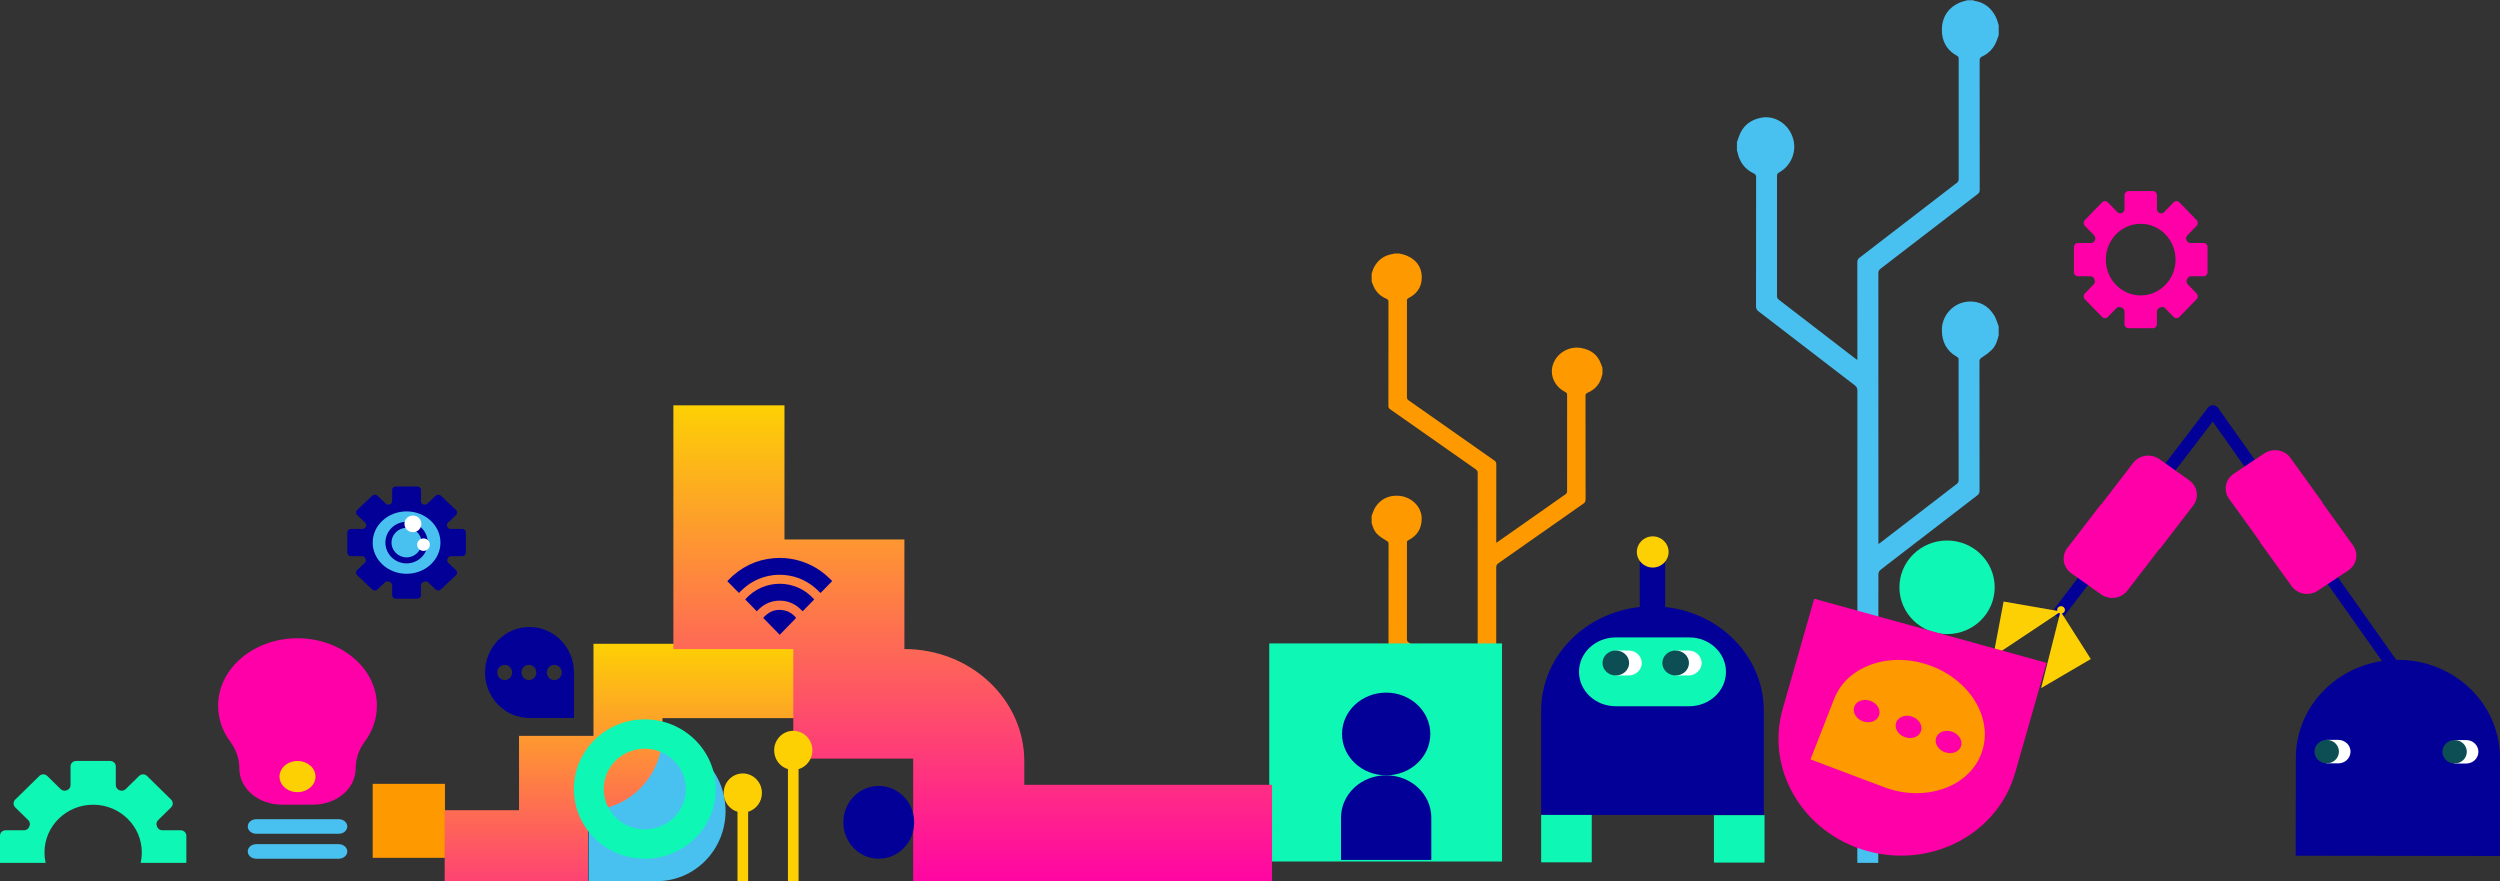 <svg xmlns:inkscape="http://www.inkscape.org/namespaces/inkscape" xmlns:sodipodi="http://sodipodi.sourceforge.net/DTD/sodipodi-0.dtd" xmlns="http://www.w3.org/2000/svg" xmlns:svg="http://www.w3.org/2000/svg" width="1234.519" height="435.029" viewBox="0 0 1234.519 435.029" fill="none" id="svg58" sodipodi:docname="alareunakuvitus.svg" inkscape:export-filename="alareunakuvitus.png" inkscape:export-xdpi="96" inkscape:export-ydpi="96"><rect x="0" y="0" width="1234.519" height="435.029" fill="#333333" stroke="none"/><g clip-path="url(#clip0_1167_233)" id="g25" transform="matrix(1,0,0,1.027,-81.561,-389.345)" style="stroke-width:0.987"><path d="m 173.578,797.054 v -16.099 c 0,-1.451 -1.233,-2.63 -2.751,-2.63 h -9.106 c -1.101,0 -2.095,-0.627 -2.521,-1.594 -0.053,-0.119 -0.106,-0.246 -0.159,-0.365 -0.453,-0.984 -0.222,-2.137 0.577,-2.901 l 6.443,-6.158 c 1.074,-1.026 1.074,-2.688 0,-3.723 L 154.15,752.201 c -1.073,-1.026 -2.813,-1.026 -3.896,0 l -6.638,6.345 c -0.808,0.771 -2.006,0.958 -3.053,0.542 -0.009,0 -0.027,-0.008 -0.036,-0.016 -1.065,-0.416 -1.784,-1.366 -1.784,-2.46 v -8.983 c 0,-1.45 -1.233,-2.629 -2.751,-2.629 h -16.845 c -1.518,0 -2.751,1.179 -2.751,2.629 v 8.983 c 0,1.094 -0.719,2.044 -1.784,2.46 -0.009,0 -0.027,0.008 -0.036,0.016 -1.047,0.408 -2.254,0.221 -3.053,-0.542 l -6.638,-6.345 c -1.074,-1.026 -2.814,-1.026 -3.896,0 l -11.911,11.383 c -1.074,1.026 -1.074,2.689 0,3.723 l 6.443,6.158 c 0.799,0.764 1.03,1.909 0.577,2.901 -0.053,0.119 -0.106,0.246 -0.16,0.365 -0.426,0.967 -1.42,1.594 -2.521,1.594 h -9.106 c -1.518,0 -2.751,1.179 -2.751,2.63 v 16.099 c 0,1.45 1.234,2.629 2.751,2.629 h 8.689 c 1.127,0 2.148,0.653 2.547,1.662 0.089,0.221 0.177,0.433 0.275,0.654 0.417,0.975 0.169,2.086 -0.603,2.833 l -6.142,5.869 c -1.074,1.026 -1.074,2.689 0,3.724 l 11.911,11.382 c 1.073,1.027 2.813,1.027 3.896,0 l 5.928,-5.666 c 0.79,-0.754 1.988,-0.984 3.009,-0.559 0.293,0.127 0.595,0.246 0.887,0.356 1.03,0.398 1.687,1.365 1.687,2.417 v 8.016 c 0,1.45 1.233,2.629 2.751,2.629 h 16.845 c 1.518,0 2.751,-1.179 2.751,-2.629 v -8.016 c 0,-1.06 0.657,-2.019 1.687,-2.417 0.301,-0.119 0.594,-0.238 0.887,-0.356 1.03,-0.433 2.219,-0.195 3.009,0.559 l 5.928,5.666 c 1.074,1.027 2.814,1.027 3.896,0 l 11.911,-11.382 c 1.074,-1.027 1.074,-2.689 0,-3.724 l -6.142,-5.869 c -0.781,-0.747 -1.02,-1.858 -0.603,-2.833 0.097,-0.221 0.186,-0.433 0.275,-0.654 0.408,-1 1.429,-1.654 2.547,-1.654 h 8.689 c 1.518,0 2.751,-1.179 2.751,-2.629 z m -21.984,-8.05 c 0,12.689 -10.765,22.969 -24.033,22.969 -13.278,0 -24.034,-10.288 -24.034,-22.969 0,-12.689 10.765,-22.969 24.034,-22.969 13.277,0 24.033,10.289 24.033,22.969 z" fill="#0ff7b5" id="path1" style="stroke-width:0.974"></path><path d="m 311.604,644.872 v -9.75 c 0,-0.928 -0.818,-1.683 -1.825,-1.683 h -5.667 c -0.73,0 -1.383,-0.401 -1.672,-1.015 -0.023,-0.049 -0.041,-0.092 -0.064,-0.141 -0.3,-0.63 -0.147,-1.363 0.382,-1.851 l 4.008,-3.697 c 0.712,-0.657 0.712,-1.721 0,-2.378 l -7.474,-6.895 c -0.712,-0.656 -1.866,-0.656 -2.578,0 l -4.143,3.822 c -0.518,0.478 -1.294,0.619 -1.977,0.364 -0.006,0 -0.018,-0.005 -0.024,-0.011 -0.682,-0.255 -1.135,-0.868 -1.135,-1.552 v -5.402 c 0,-0.928 -0.819,-1.683 -1.825,-1.683 h -10.569 c -1.007,0 -1.825,0.755 -1.825,1.683 v 5.402 c 0,0.684 -0.447,1.292 -1.136,1.552 -0.006,0 -0.017,0.006 -0.023,0.011 -0.677,0.255 -1.454,0.114 -1.978,-0.364 l -4.143,-3.822 c -0.712,-0.656 -1.865,-0.656 -2.577,0 l -7.474,6.895 c -0.713,0.657 -0.713,1.721 0,2.378 l 4.007,3.697 c 0.53,0.488 0.677,1.221 0.383,1.851 -0.024,0.049 -0.047,0.092 -0.065,0.141 -0.282,0.619 -0.941,1.015 -1.671,1.015 h -5.668 c -1.006,0 -1.824,0.755 -1.824,1.683 v 9.75 c 0,0.929 0.818,1.683 1.824,1.683 h 5.403 c 0.747,0 1.418,0.418 1.689,1.059 0.047,0.108 0.088,0.212 0.135,0.32 0.277,0.619 0.112,1.336 -0.4,1.808 l -3.819,3.523 c -0.712,0.657 -0.712,1.721 0,2.378 l 7.474,6.895 c 0.712,0.656 1.865,0.656 2.577,0 l 3.684,-3.399 c 0.524,-0.483 1.313,-0.63 1.996,-0.358 0.158,0.065 0.317,0.125 0.476,0.184 0.677,0.256 1.118,0.869 1.118,1.548 v 4.804 c 0,0.928 0.818,1.683 1.825,1.683 h 10.569 c 1.007,0 1.825,-0.755 1.825,-1.683 v -4.804 c 0,-0.674 0.435,-1.292 1.118,-1.548 0.159,-0.059 0.318,-0.119 0.477,-0.184 0.676,-0.272 1.471,-0.125 1.995,0.358 l 3.684,3.399 c 0.712,0.656 1.865,0.656 2.577,0 l 7.474,-6.895 c 0.712,-0.657 0.712,-1.721 0,-2.378 l -3.819,-3.523 c -0.512,-0.472 -0.677,-1.189 -0.4,-1.808 0.047,-0.103 0.094,-0.212 0.135,-0.32 0.271,-0.641 0.942,-1.059 1.689,-1.059 h 5.403 c 1.006,0 1.824,-0.754 1.824,-1.683 z m -13.978,-4.869 c 0,7.785 -6.844,14.098 -15.283,14.098 -8.439,0 -15.284,-6.313 -15.284,-14.098 0,-7.785 6.845,-14.099 15.284,-14.099 8.439,0 15.283,6.314 15.283,14.099 z" fill="#030098" id="path2" style="stroke-width:0.987"></path><path d="m 282.326,625 c -9.24,0 -16.73,6.716 -16.73,15 0,8.284 7.49,15 16.73,15 9.24,0 16.731,-6.716 16.731,-15 0,-8.284 -7.491,-15 -16.731,-15 z" fill="#49c1f0" id="path3" style="stroke-width:0.974"></path><path d="m 282.326,650 c -5.763,0 -10.457,-4.483 -10.457,-10 0,-5.517 4.688,-10 10.457,-10 5.768,0 10.456,4.483 10.456,10 0,5.517 -4.688,10 -10.456,10 z m 0,-17.094 c -4.092,0 -7.423,3.181 -7.423,7.099 0,3.919 3.326,7.099 7.423,7.099 4.097,0 7.423,-3.18 7.423,-7.099 0,-3.918 -3.326,-7.099 -7.423,-7.099 z" fill="#030098" id="path4" style="stroke-width:0.987"></path><path d="m 285.463,627 c -2.31,0 -4.183,1.791 -4.183,4 0,2.209 1.873,4 4.183,4 2.31,0 4.183,-1.791 4.183,-4 0,-2.209 -1.873,-4 -4.183,-4 z" fill="#ffffff" id="path5" style="stroke-width:0.974"></path><path d="m 290.691,638 c -1.732,0 -3.137,1.343 -3.137,3 0,1.657 1.405,3 3.137,3 1.733,0 3.137,-1.343 3.137,-3 0,-1.657 -1.404,-3 -3.137,-3 z" fill="#ffffff" id="path6" style="stroke-width:0.974"></path><path d="M 267.687,718.461 C 267.687,700.53 250.135,686 228.475,686 c -21.66,0 -39.212,14.53 -39.212,32.461 0,6.37 2.213,12.309 6.041,17.321 2.938,3.853 4.452,8.339 4.452,12.898 0,9.571 9.373,17.32 20.922,17.32 h 15.581 c 11.561,0 20.922,-7.76 20.922,-17.32 0,-4.559 1.513,-9.045 4.451,-12.898 3.829,-5.012 6.042,-10.951 6.042,-17.321 z" fill="#ff00a8" id="path7" style="stroke-width:0.974"></path><path d="m 219.587,752.5 c 0,4.142 3.98,7.5 8.888,7.5 4.909,0 8.888,-3.358 8.888,-7.5 0,-4.142 -3.979,-7.5 -8.888,-7.5 -4.908,0 -8.888,3.358 -8.888,7.5 z" fill="#fdd004" id="path8" style="stroke-width:0.974"></path><path d="m 248.853,780 h -40.757 c -2.316,0 -4.194,-1.567 -4.194,-3.5 0,-1.933 1.878,-3.5 4.194,-3.5 h 40.757 c 2.316,0 4.194,1.567 4.194,3.5 0,1.933 -1.878,3.5 -4.194,3.5 z" fill="#49c1f0" id="path9" style="stroke-width:0.974"></path><path d="m 248.853,792 h -40.757 c -2.316,0 -4.194,-1.567 -4.194,-3.5 0,-1.933 1.878,-3.5 4.194,-3.5 h 40.757 c 2.316,0 4.194,1.567 4.194,3.5 0,1.933 -1.878,3.5 -4.194,3.5 z" fill="#49c1f0" id="path10" style="stroke-width:0.974"></path><g clip-path="url(#clip1_1167_233)" id="g12" style="stroke-width:0.987"><path d="m 939.27,447.48 c 0.31,-0.87 0.639,-1.73 0.939,-2.6 1.82,-5.25 5.631,-8.14 10.971,-9.16 7,-1.34 14.12,3.26 16,10.67 1.52,6 -1.32,12.51 -7.04,15.61 -0.8,0.43 -1.09,0.88 -1.09,1.81 0.03,19.17 0.03,38.34 0,57.51 0,0.81 0.189,1.36 0.889,1.88 12.55,9.37 25.071,18.77 37.601,28.17 0.32,0.24 0.66,0.45 1.2,0.82 0,-0.66 0,-1.09 0,-1.53 0,-15.17 0.009,-30.34 -0.021,-45.51 0,-0.99 0.33,-1.56 1.1,-2.14 16.011,-11.97 32.001,-23.98 48.001,-35.96 0.65,-0.49 0.95,-0.99 0.95,-1.84 -0.03,-19.25 -0.03,-38.51 0,-57.76 0,-0.74 -0.15,-1.17 -0.87,-1.55 -4.15,-2.21 -6.76,-5.69 -7.3,-10.32 -0.82,-7 2.32,-13.01 9.66,-15.57 0.91,-0.32 1.86,-0.51 2.79,-0.76 h 3 c 0.13,0.08 0.25,0.22 0.39,0.24 4.98,0.73 8.5,3.48 10.73,7.89 0.61,1.21 0.92,2.58 1.37,3.87 0,1.58 0,3.17 0,4.75 -0.43,1.13 -0.79,2.28 -1.29,3.38 -1.41,3.11 -3.7,5.42 -6.78,6.83 -0.98,0.45 -1.35,0.86 -1.35,1.96 0.04,20.71 0.02,41.42 0.04,62.12 0,0.84 -0.13,1.45 -0.88,2.01 -16.01,11.97 -31.99,23.98 -48.01,35.95 -0.82,0.61 -1.16,1.22 -1.16,2.26 0.03,42.29 0.02,84.58 0.02,126.87 v 3.33 c 0.55,-0.38 0.89,-0.59 1.21,-0.83 12.5,-9.37 24.99,-18.74 37.49,-28.09 0.67,-0.5 0.92,-1.02 0.92,-1.86 -0.03,-9.79 -0.02,-19.58 -0.02,-29.37 0,-9.79 0,-18.83 0,-28.25 0,-0.61 0.07,-1.13 -0.68,-1.54 -5.15,-2.8 -7.59,-7.11 -7.58,-13.03 0.01,-7.43 6.19,-13.49 13.72,-13.66 5.17,-0.11 9.3,2.22 12.07,6.59 1.03,1.62 1.52,3.57 2.26,5.37 0,1.42 0,2.83 0,4.25 -0.61,2.54 -1.42,5.06 -3.31,6.92 -1.48,1.47 -3.24,2.7 -5.01,3.81 -0.8,0.51 -1.17,0.87 -1.17,1.85 0.03,20.71 0.02,41.41 0.05,62.12 0,1.01 -0.25,1.64 -1.09,2.27 -13.51,10.09 -27,20.22 -40.49,30.33 -2.53,1.9 -5.09,3.77 -7.58,5.73 -0.41,0.33 -0.56,1.01 -0.79,1.54 -0.06,0.14 0,0.33 0,0.5 -0.02,58.87 -0.04,86.74 -0.07,145.61 0,0.54 -0.02,1.08 -0.04,1.62 h -10.25 c -0.01,-0.58 -0.041,-1.17 -0.041,-1.75 0,-88.3 10e-4,-145.6 0.031,-233.91 0,-1.18 -0.381,-1.86 -1.301,-2.55 -15.85,-11.84 -31.66,-23.72 -47.51,-35.56 -0.94,-0.7 -1.26,-1.41 -1.25,-2.57 0.04,-20.59 0.021,-41.17 0.051,-61.76 0,-1.04 -0.22,-1.57 -1.25,-2.04 -4.46,-2.05 -7.05,-5.61 -8.01,-10.4 -0.04,-0.19 -0.15,-0.36 -0.22,-0.54 v -4 z" fill="#49c1f0" id="path11" style="stroke-width:0.987"></path><path d="m 1105.68,509.98 v -12.07 c 0,-1.09 0.88,-1.97 1.97,-1.97 h 6.52 c 0.79,0 1.5,-0.47 1.81,-1.19 0.04,-0.09 0.08,-0.18 0.12,-0.27 0.32,-0.74 0.16,-1.6 -0.41,-2.17 l -4.61,-4.61 c -0.77,-0.77 -0.77,-2.02 0,-2.79 l 8.54,-8.54 c 0.77,-0.77 2.02,-0.77 2.79,0 l 4.76,4.76 c 0.58,0.58 1.44,0.72 2.19,0.41 0,0 0.02,0 0.03,-0.01 0.76,-0.31 1.28,-1.02 1.28,-1.85 v -6.73 c 0,-1.09 0.88,-1.97 1.97,-1.97 h 12.07 c 1.09,0 1.97,0.88 1.97,1.97 v 6.73 c 0,0.82 0.52,1.54 1.28,1.85 0,0 0.02,0 0.03,0.01 0.75,0.31 1.61,0.17 2.19,-0.41 l 4.76,-4.76 c 0.77,-0.77 2.02,-0.77 2.79,0 l 8.54,8.54 c 0.77,0.77 0.77,2.02 0,2.79 l -4.61,4.61 c -0.57,0.57 -0.74,1.43 -0.41,2.17 0.04,0.09 0.08,0.18 0.12,0.27 0.31,0.73 1.02,1.19 1.81,1.19 h 6.52 c 1.09,0 1.97,0.88 1.97,1.97 v 12.07 c 0,1.09 -0.88,1.97 -1.97,1.97 h -6.23 c -0.81,0 -1.54,0.49 -1.83,1.24 -0.06,0.16 -0.13,0.33 -0.2,0.49 -0.3,0.73 -0.12,1.57 0.43,2.12 l 4.4,4.4 c 0.77,0.77 0.77,2.02 0,2.79 l -8.54,8.54 c -0.77,0.77 -2.02,0.77 -2.79,0 l -4.25,-4.25 c -0.57,-0.57 -1.42,-0.74 -2.16,-0.42 -0.21,0.09 -0.42,0.18 -0.64,0.27 -0.74,0.3 -1.21,1.02 -1.21,1.81 v 6.01 c 0,1.09 -0.88,1.97 -1.97,1.97 h -12.07 c -1.09,0 -1.97,-0.88 -1.97,-1.97 v -6.01 c 0,-0.79 -0.47,-1.52 -1.21,-1.81 -0.21,-0.09 -0.43,-0.18 -0.64,-0.27 -0.73,-0.32 -1.59,-0.15 -2.16,0.42 l -4.25,4.25 c -0.77,0.77 -2.02,0.77 -2.79,0 l -8.54,-8.54 c -0.77,-0.77 -0.77,-2.02 0,-2.79 l 4.4,-4.4 c 0.56,-0.56 0.73,-1.39 0.43,-2.12 -0.07,-0.16 -0.13,-0.33 -0.2,-0.49 -0.29,-0.75 -1.02,-1.24 -1.83,-1.24 h -6.23 c -1.09,0 -1.97,-0.88 -1.97,-1.97 z m 15.75,-6.04 c 0,9.51 7.71,17.22 17.22,17.22 9.51,0 17.22,-7.71 17.22,-17.22 0,-9.51 -7.71,-17.22 -17.22,-17.22 -9.51,0 -17.22,7.71 -17.22,17.22 z" fill="#ff00a8" id="path12" style="stroke-width:0.987"></path></g><path d="m 1316.02,790.695 -100.83,-0.132 0.07,-47.127 c 0.02,-12.5 5.34,-24.482 14.81,-33.308 9.47,-8.827 22.3,-13.775 35.67,-13.758 13.37,0.018 26.18,5 35.62,13.851 9.45,8.851 14.74,20.846 14.72,33.346 z" fill="#030098" id="path13" style="stroke-width:0.987"></path><path d="m 1263.06,701.926 c 0.56,10e-4 1.11,-0.141 1.59,-0.41 0.48,-0.27 0.87,-0.657 1.13,-1.119 0.26,-0.463 0.39,-0.984 0.35,-1.507 -0.03,-0.523 -0.21,-1.028 -0.53,-1.46 l -88.73,-122.201 c -0.28,-0.382 -0.65,-0.696 -1.08,-0.916 -0.44,-0.22 -0.92,-0.339 -1.41,-0.347 h -0.06 c -0.48,0 -0.96,0.106 -1.39,0.311 -0.43,0.204 -0.81,0.501 -1.09,0.867 l -75.51,96.26 c -0.48,0.616 -0.68,1.387 -0.56,2.142 0.13,0.755 0.57,1.433 1.23,1.884 0.66,0.451 1.48,0.639 2.29,0.523 0.81,-0.117 1.53,-0.529 2.01,-1.145 l 72.93,-92.983 86.28,118.822 c 0.28,0.392 0.66,0.714 1.1,0.937 0.45,0.223 0.94,0.34 1.45,0.342 z" fill="#030098" id="path14" style="stroke-width:0.987"></path><path d="m 1226.07,663.139 15.07,-9.745 c 1,-0.646 1.86,-1.471 2.52,-2.427 0.66,-0.955 1.12,-2.024 1.34,-3.144 0.22,-1.12 0.2,-2.269 -0.06,-3.383 -0.25,-1.113 -0.74,-2.169 -1.43,-3.106 l -15.7,-21.223 -30.33,19.61 15.7,21.223 c 1.4,1.886 3.55,3.176 5.96,3.587 2.42,0.412 4.91,-0.089 6.93,-1.392 z" fill="#ff00a8" id="path15" style="stroke-width:0.974"></path><path d="m 1197.98,640.149 30.34,-19.622 -15.7,-21.223 c -1.4,-1.891 -3.54,-3.185 -5.96,-3.597 -2.42,-0.412 -4.92,0.091 -6.94,1.399 l -15.08,9.753 c -1.01,0.647 -1.86,1.473 -2.52,2.43 -0.67,0.957 -1.12,2.027 -1.34,3.148 -0.22,1.121 -0.2,2.272 0.06,3.386 0.26,1.114 0.75,2.17 1.44,3.107 z" fill="#ff00a8" id="path16" style="stroke-width:0.974"></path><path d="m 1104.36,654.732 14.74,10.178 c 1.98,1.366 4.46,1.942 6.89,1.6 2.43,-0.342 4.62,-1.573 6.08,-3.422 l 16.4,-20.756 -29.66,-20.479 -16.4,20.756 c -1.46,1.849 -2.07,4.165 -1.71,6.439 0.37,2.274 1.68,4.318 3.66,5.684 z" fill="#ff00a8" id="path17" style="stroke-width:0.974"></path><path d="m 1118.53,622.455 29.66,20.481 16.4,-20.756 c 1.46,-1.85 2.07,-4.166 1.71,-6.439 -0.37,-2.274 -1.69,-4.319 -3.66,-5.685 l -14.75,-10.18 c -1.98,-1.366 -4.45,-1.941 -6.88,-1.6 -2.44,0.342 -4.62,1.573 -6.08,3.423 z" fill="#ff00a8" id="path18" style="stroke-width:0.974"></path><path d="m 1065.83,694.773 5.12,-26.431 28.09,4.761 0.02,-0.053 0.04,0.06 0.12,0.019 -0.08,0.049 14.88,22.801 -24.52,13.988 9.5,-36.699 z" fill="#fdd004" id="path19" style="stroke-width:0.974"></path><path d="m 1099.32,674.135 c 1.05,10e-4 1.91,-0.795 1.91,-1.779 0,-0.984 -0.85,-1.782 -1.9,-1.783 -1.06,-0.002 -1.91,0.794 -1.91,1.778 0,0.984 0.85,1.782 1.9,1.784 z" fill="#fdd004" id="path20" style="stroke-width:0.974"></path><path d="m 1299.39,746.23 -6.01,-0.008 0.01,-11.279 6.02,0.008 c 1.59,0.002 3.12,0.597 4.25,1.653 1.13,1.056 1.76,2.488 1.76,3.979 0,0.741 -0.15,1.476 -0.46,2.161 -0.3,0.686 -0.74,1.309 -1.3,1.833 -0.56,0.525 -1.23,0.941 -1.96,1.225 -0.73,0.283 -1.52,0.429 -2.31,0.428 z" fill="#ffffff" id="path21" style="stroke-width:0.974"></path><path d="m 1299.69,740.591 c 0.01,-3.114 -2.69,-5.643 -6.02,-5.647 -3.33,-0.004 -6.04,2.517 -6.04,5.631 -0.01,3.115 2.69,5.643 6.02,5.647 3.33,0.005 6.04,-2.516 6.04,-5.631 z" fill="#0d4e54" id="path22" style="stroke-width:0.974"></path><path d="m 1236.24,746.148 -6.01,-0.008 0.01,-11.279 6.02,0.008 c 1.59,0.002 3.12,0.597 4.25,1.653 1.13,1.056 1.76,2.488 1.76,3.979 0,0.741 -0.16,1.476 -0.46,2.161 -0.3,0.686 -0.74,1.309 -1.3,1.833 -0.56,0.525 -1.23,0.941 -1.96,1.225 -0.73,0.283 -1.52,0.429 -2.31,0.428 z" fill="#ffffff" id="path23" style="stroke-width:0.974"></path><path d="m 1236.54,740.509 c 0.01,-3.115 -2.69,-5.643 -6.02,-5.648 -3.33,-0.004 -6.04,2.517 -6.04,5.632 -0.01,3.114 2.69,5.643 6.02,5.647 3.33,0.004 6.04,-2.517 6.04,-5.631 z" fill="#0d4e54" id="path24" style="stroke-width:0.974"></path><path d="M 301.29,791.57 H 265.595 V 756 h 35.695 z" fill="#ff9900" id="path25" style="stroke-width:0.974"></path></g><g clip-path="url(#clip2_1167_233)" id="g53" transform="matrix(1,0,0,1.027,-81.561,-389.345)" style="stroke-width:0.987"><path d="m 372.232,735.389 v 67.375 h 33.806 c 18.672,0 33.806,-15.081 33.806,-33.687 0,-18.607 -15.134,-33.688 -33.806,-33.688 z" fill="#49c1f0" id="path26" style="stroke-width:0.974"></path><path d="m 335.162,804.429 h 36.77 v -35.742 c 20.306,0 36.769,-16.406 36.769,-36.642 v -7.631 h 75.971 V 688.671 H 374.627 v 44.268 h -36.769 v 35.743 h -36.765 v 88.164 h 34.069 z" fill="url(#paint0_linear_1167_233)" id="path27" style="fill:url(#paint0_linear_1167_233);stroke-width:0.987"></path><path d="m 343.029,680.582 c 12.125,0 21.955,9.795 21.955,21.877 v 21.878 h -21.955 c -12.124,0 -21.954,-9.796 -21.954,-21.878 0,-12.082 9.83,-21.877 21.954,-21.877 z m 12.248,25.539 c 2.03,0 3.674,-1.638 3.674,-3.662 0,-2.023 -1.644,-3.661 -3.674,-3.661 -2.031,0 -3.674,1.638 -3.674,3.661 0,2.024 1.643,3.662 3.674,3.662 z m -12.534,0 c 2.03,0 3.674,-1.638 3.674,-3.662 0,-2.023 -1.644,-3.661 -3.674,-3.661 -2.031,0 -3.675,1.638 -3.675,3.661 0,2.024 1.644,3.662 3.675,3.662 z m -11.961,0 c 2.031,0 3.674,-1.638 3.674,-3.662 0,-2.023 -1.643,-3.661 -3.674,-3.661 -2.031,0 -3.674,1.638 -3.674,3.661 0,2.024 1.643,3.662 3.674,3.662 z" fill="#030098" id="path28" style="stroke-width:0.987"></path><path d="m 445.736,769.434 v 72.874 l -32.704,32.589 c 2.113,0.35 4.221,0.717 6.324,1.107 l 31.634,-31.523 v -75.047 c 3.934,-1.134 6.811,-4.746 6.811,-9.029 0,-5.195 -4.225,-9.405 -9.438,-9.405 -5.213,0 -9.438,4.21 -9.438,9.405 0,4.283 2.877,7.895 6.811,9.029 z" fill="#fdd004" id="path29" style="stroke-width:0.974"></path><path d="m 872.841,555.901 c -0.272,-0.699 -0.56,-1.391 -0.825,-2.097 -1.606,-4.22 -4.957,-6.545 -9.672,-7.371 -6.165,-1.076 -12.441,2.62 -14.106,8.574 -1.341,4.825 1.164,10.059 6.21,12.546 0.707,0.349 0.965,0.712 0.965,1.451 -0.03,15.415 -0.022,30.831 -0.008,46.246 0,0.651 -0.169,1.088 -0.781,1.512 -11.056,7.532 -22.098,15.099 -33.14,22.652 -0.28,0.195 -0.582,0.363 -1.061,0.658 0,-0.524 0,-0.88 0,-1.229 0,-12.197 -0.007,-24.393 0.022,-36.596 0,-0.793 -0.287,-1.257 -0.972,-1.72 -14.114,-9.63 -28.206,-19.279 -42.312,-28.915 -0.575,-0.397 -0.84,-0.793 -0.84,-1.486 0.022,-15.482 0.022,-30.964 0,-46.447 0,-0.591 0.133,-0.94 0.766,-1.249 3.654,-1.774 5.96,-4.577 6.438,-8.299 0.722,-5.631 -2.04,-10.463 -8.515,-12.526 -0.803,-0.255 -1.643,-0.41 -2.46,-0.605 h -2.645 c -0.118,0.067 -0.221,0.175 -0.346,0.188 -4.383,0.592 -7.491,2.796 -9.458,6.351 -0.545,0.974 -0.818,2.069 -1.208,3.111 0,1.277 0,2.547 0,3.823 0.375,0.908 0.699,1.835 1.134,2.715 1.245,2.5 3.256,4.355 5.974,5.49 0.869,0.363 1.193,0.692 1.193,1.579 -0.029,16.652 -0.022,33.303 -0.036,49.955 0,0.672 0.11,1.163 0.773,1.613 14.114,9.623 28.205,19.279 42.312,28.902 0.722,0.49 1.016,0.981 1.016,1.814 -0.022,34.009 -0.022,68.011 -0.022,102.019 v 2.681 c -0.486,-0.302 -0.788,-0.477 -1.068,-0.672 -11.012,-7.532 -22.025,-15.065 -33.052,-22.585 -0.59,-0.403 -0.818,-0.819 -0.811,-1.498 0.03,-7.876 0.015,-15.745 0.015,-23.62 0,-7.876 0,-15.146 0,-22.713 0,-0.49 -0.066,-0.914 0.597,-1.236 4.545,-2.251 6.688,-5.712 6.681,-10.483 -0.015,-5.981 -5.458,-10.846 -12.088,-10.98 -4.56,-0.094 -8.199,1.787 -10.644,5.302 -0.906,1.297 -1.341,2.869 -1.989,4.314 0,1.142 0,2.278 0,3.42 0.545,2.043 1.252,4.066 2.917,5.564 1.304,1.183 2.851,2.171 4.42,3.064 0.707,0.403 1.031,0.699 1.031,1.492 -0.029,16.652 -0.015,33.303 -0.037,49.955 0,0.806 0.221,1.324 0.965,1.827 11.911,8.111 23.801,16.256 35.69,24.393 2.232,1.526 4.486,3.031 6.681,4.603 0.368,0.262 0.493,0.807 0.7,1.237 0.051,0.114 0.007,0.262 0.007,0.396 0.022,47.341 0.037,-23.526 0.059,23.808 0,0.437 0.022,0.867 0.037,1.304 h 9.038 c 0.015,-0.47 0.037,-0.934 0.037,-1.405 0,-71.007 0,-23.808 -0.022,-94.809 0,-0.947 0.331,-1.498 1.149,-2.049 13.966,-9.522 27.911,-19.078 41.885,-28.593 0.825,-0.564 1.104,-1.135 1.104,-2.069 -0.036,-16.551 -0.014,-33.109 -0.044,-49.659 0,-0.834 0.199,-1.264 1.105,-1.64 3.926,-1.646 6.217,-4.516 7.064,-8.359 0.03,-0.148 0.126,-0.289 0.192,-0.431 v -3.218 z" fill="#fe9900" id="path30" style="stroke-width:0.974"></path><path d="M 823.273,688.482 H 708.33 v 104.855 h 114.943 z" fill="#0ff7b5" id="path31" style="stroke-width:0.974"></path><path d="m 468.949,638.503 h 59.21 v 52.683 c 32.699,0 59.21,24.184 59.21,54.013 v 11.249 h 122.339 v 52.683 h -177.21 v -65.255 h -59.21 v -52.683 h -59.21 V 574 h 54.864 v 64.503 z" fill="url(#paint1_linear_1167_233)" id="path32" style="fill:url(#paint1_linear_1167_233);stroke-width:0.987"></path><path d="m 766.061,751.903 c 12.038,0 21.797,-8.902 21.797,-19.884 0,-10.981 -9.759,-19.884 -21.797,-19.884 -12.038,0 -21.796,8.903 -21.796,19.884 0,10.982 9.758,19.884 21.796,19.884 z" fill="#030098" id="path33" style="stroke-width:0.987"></path><path d="m 766.06,751.896 c -12.316,0 -22.297,9.106 -22.297,20.341 v 20.341 h 44.595 v -20.341 c 0,-11.235 -9.981,-20.341 -22.298,-20.341 z" fill="#030098" id="path34" style="stroke-width:0.987"></path><path d="M 952.544,770.947 H 842.596 v -50.15 c 0,-27.699 24.61,-50.15 54.974,-50.15 30.364,0 54.974,22.451 54.974,50.15 z" fill="#030098" id="path35" style="stroke-width:0.987"></path><path d="m 897.569,648.089 v 38.35" stroke="#030098" stroke-width="12.549" stroke-miterlimit="10" id="path36"></path><path d="m 1043.04,684 c 12.99,0 23.52,-10.074 23.52,-22.5 0,-12.426 -10.53,-22.5 -23.52,-22.5 -13,0 -23.53,10.074 -23.53,22.5 0,12.426 10.53,22.5 23.53,22.5 z" fill="#0ff7b5" id="path37" style="stroke-width:0.974"></path><path d="m 897.692,652 c 4.331,0 7.842,-3.358 7.842,-7.5 0,-4.142 -3.511,-7.5 -7.842,-7.5 -4.331,0 -7.842,3.358 -7.842,7.5 0,4.142 3.511,7.5 7.842,7.5 z" fill="#fdd004" id="path38" style="stroke-width:0.974"></path><path d="m 915.712,685.592 h -36.286 c -10.018,0 -18.143,7.412 -18.143,16.551 0,9.139 8.125,16.551 18.143,16.551 h 36.286 c 10.019,0 18.144,-7.412 18.144,-16.551 0,-9.139 -8.125,-16.551 -18.144,-16.551 z" fill="#0ff7b5" id="path39" style="stroke-width:0.974"></path><path d="m 885.717,703.89 h -6.578 v -12.002 h 6.578 c 3.631,0 6.578,2.688 6.578,6.001 0,3.313 -2.947,6.001 -6.578,6.001 z" fill="#ffffff" id="path40" style="stroke-width:0.974"></path><path d="m 886.035,697.889 c 0,-3.314 -2.945,-6.001 -6.578,-6.001 -3.633,0 -6.578,2.687 -6.578,6.001 0,3.314 2.945,6.001 6.578,6.001 3.633,0 6.578,-2.687 6.578,-6.001 z" fill="#0d4e54" id="path41" style="stroke-width:0.974"></path><path d="m 915.271,703.89 h -6.578 v -12.002 h 6.578 c 3.632,0 6.578,2.688 6.578,6.001 0,3.313 -2.946,6.001 -6.578,6.001 z" fill="#ffffff" id="path42" style="stroke-width:0.974"></path><path d="m 915.587,697.889 c 0,-3.314 -2.945,-6.001 -6.578,-6.001 -3.633,0 -6.578,2.687 -6.578,6.001 0,3.314 2.945,6.001 6.578,6.001 3.633,0 6.578,-2.687 6.578,-6.001 z" fill="#0d4e54" id="path43" style="stroke-width:0.974"></path><path d="m 927.918,793.862 h 24.986 v -22.794 h -24.986 z" fill="#0ff7b5" id="path44" style="stroke-width:0.974"></path><path d="m 842.596,793.733 h 24.986 V 770.94 h -24.986 z" fill="#0ff7b5" id="path45" style="stroke-width:0.974"></path><path d="m 515.5,792 c 9.665,0 17.5,-7.835 17.5,-17.5 0,-9.665 -7.835,-17.5 -17.5,-17.5 -9.665,0 -17.5,7.835 -17.5,17.5 0,9.665 7.835,17.5 17.5,17.5 z" fill="#030098" id="path46" style="stroke-width:0.987"></path><path d="m 466.651,684.284 c 0.069,-0.072 0.132,-0.145 0.201,-0.218 2.417,-2.413 4.839,-4.822 7.257,-7.241 0.2,-0.199 0.355,-0.444 0.56,-0.703 -0.159,-0.168 -0.41,-0.445 -0.674,-0.703 -1.407,-1.384 -3.046,-2.373 -4.994,-2.79 -3.775,-0.804 -7.057,0.127 -9.83,2.803 -0.205,0.196 -0.392,0.409 -0.597,0.604 -0.118,0.109 -0.113,0.19 0,0.304 0.647,0.64 1.289,1.284 1.935,1.924 1.954,1.946 3.911,3.897 5.865,5.843 0.054,0.055 0.095,0.114 0.145,0.173 h 0.137 z" fill="#030098" id="path47" style="stroke-width:0.987"></path><path d="m 483.642,667.352 c -9.097,-10.145 -25.146,-9.991 -34.083,-0.032 1.898,1.892 3.792,3.789 5.718,5.708 0.196,-0.191 0.383,-0.368 0.56,-0.549 1.12,-1.134 2.363,-2.101 3.774,-2.849 1.753,-0.93 3.616,-1.493 5.591,-1.656 4.681,-0.382 8.683,1.107 12.02,4.391 0.178,0.177 0.36,0.354 0.537,0.536 0.101,0.104 0.192,0.113 0.287,0.004 0.046,-0.05 0.096,-0.095 0.146,-0.145 1.694,-1.688 3.392,-3.38 5.086,-5.068 0.118,-0.118 0.241,-0.227 0.364,-0.34 z" fill="#030098" id="path48" style="stroke-width:0.987"></path><path d="m 440.731,658.545 c 0.469,0.472 0.934,0.944 1.407,1.411 1.394,1.375 2.787,2.75 4.18,4.12 0.041,0.041 0.091,0.077 0.155,0.127 0.364,-0.359 0.724,-0.708 1.083,-1.057 3.816,-3.662 8.319,-6.044 13.504,-7.123 1.676,-0.35 3.365,-0.549 5.077,-0.558 6.838,-0.041 12.907,2.073 18.143,6.488 0.783,0.657 1.507,1.388 2.245,2.096 0.159,0.154 0.25,0.158 0.41,0 1.794,-1.797 3.592,-3.585 5.39,-5.377 0.041,-0.041 0.078,-0.09 0.164,-0.199 -0.523,-0.499 -1.042,-0.994 -1.561,-1.484 -2.568,-2.427 -5.432,-4.428 -8.61,-5.984 -3.255,-1.597 -6.675,-2.668 -10.262,-3.217 -1.803,-0.277 -3.615,-0.431 -5.441,-0.418 -8.655,0.064 -16.341,2.8 -22.97,8.385 -0.983,0.83 -1.871,1.774 -2.804,2.668 -0.032,0.031 -0.069,0.059 -0.105,0.086 v 0.045 z" fill="#030098" id="path49" style="stroke-width:0.987"></path><path d="m 470.648,748.932 v 72.874 l -17.875,17.813 v 7.35 l 23.134,-22.994 v -75.043 c 3.934,-1.134 6.811,-4.745 6.811,-9.028 0,-5.195 -4.225,-9.406 -9.438,-9.406 -5.213,0 -9.438,4.211 -9.438,9.406 0,4.283 2.877,7.894 6.811,9.028 z" fill="#fdd004" id="path50" style="stroke-width:0.974"></path><path d="m 399.962,739.104 c -11.2,0 -20.282,8.685 -20.282,19.396 0,10.711 9.082,19.396 20.282,19.396 11.2,0 20.282,-8.685 20.282,-19.396 0,-10.711 -9.082,-19.396 -20.282,-19.396 z m 35.029,19.396 c 0,18.503 -15.682,33.5 -35.029,33.5 -19.348,0 -35.029,-14.997 -35.029,-33.5 0,-18.503 15.681,-33.5 35.029,-33.5 19.347,0 35.029,14.997 35.029,33.5 z" fill="#0ff7b5" id="path51" style="stroke-width:0.974"></path><path d="m 1003.7,788.316 c -31.696,-8.513 -50.423,-39.12 -41.834,-68.365 L 977.418,667 l 114.762,30.827 -15.55,52.951 c -8.59,29.245 -41.24,46.051 -72.93,37.538 z" fill="#ff00a8" id="path52" style="stroke-width:0.974"></path><path d="m 1035.25,699.322 c -20.02,-7.357 -41.503,-0.281 -47.962,15.802 l -11.696,29.125 36.268,13.321 c 20.03,7.357 41.51,0.281 47.97,-15.802 6.46,-16.083 -4.55,-35.09 -24.58,-42.446 z m -33.88,26.566 c -3.355,-1.232 -5.195,-4.41 -4.114,-7.103 1.082,-2.693 4.674,-3.876 8.024,-2.644 3.36,1.232 5.2,4.41 4.11,7.103 -1.08,2.693 -4.67,3.876 -8.02,2.644 z m 20.7,7.603 c -3.35,-1.232 -5.19,-4.409 -4.11,-7.102 1.08,-2.693 4.67,-3.876 8.02,-2.644 3.36,1.231 5.2,4.409 4.12,7.102 -1.09,2.693 -4.68,3.876 -8.03,2.644 z m 19.76,7.257 c -3.36,-1.232 -5.2,-4.41 -4.12,-7.103 1.09,-2.693 4.68,-3.876 8.03,-2.644 3.35,1.232 5.19,4.409 4.11,7.103 -1.08,2.693 -4.67,3.876 -8.02,2.644 z" fill="#ff9900" id="path53" style="stroke-width:0.974"></path></g><defs id="defs58"><linearGradient id="paint0_linear_1167_233" x1="392.882" y1="856.846" x2="392.882" y2="688.671" gradientUnits="userSpaceOnUse"><stop stop-color="#FF00A8" id="stop53"></stop><stop offset="1" stop-color="#FDD004" id="stop54"></stop></linearGradient><linearGradient id="paint1_linear_1167_233" x1="561.893" y1="574" x2="561.893" y2="809.131" gradientUnits="userSpaceOnUse"><stop stop-color="#FDD004" id="stop55"></stop><stop offset="1" stop-color="#FF00A8" id="stop56"></stop></linearGradient><clipPath id="clip0_1167_233"><rect width="1695" height="794" fill="#ffffff" transform="rotate(180,847.5,397)" id="rect56" x="0" y="0"></rect></clipPath><clipPath id="clip1_1167_233"><rect width="1920" height="1080" fill="#ffffff" transform="translate(-657,-286)" id="rect57" x="0" y="0"></rect></clipPath><clipPath id="clip2_1167_233"><rect width="874.164" height="490" fill="#ffffff" transform="matrix(1,0,0,-1,301.147,803)" id="rect58" x="0" y="0"></rect></clipPath></defs></svg>